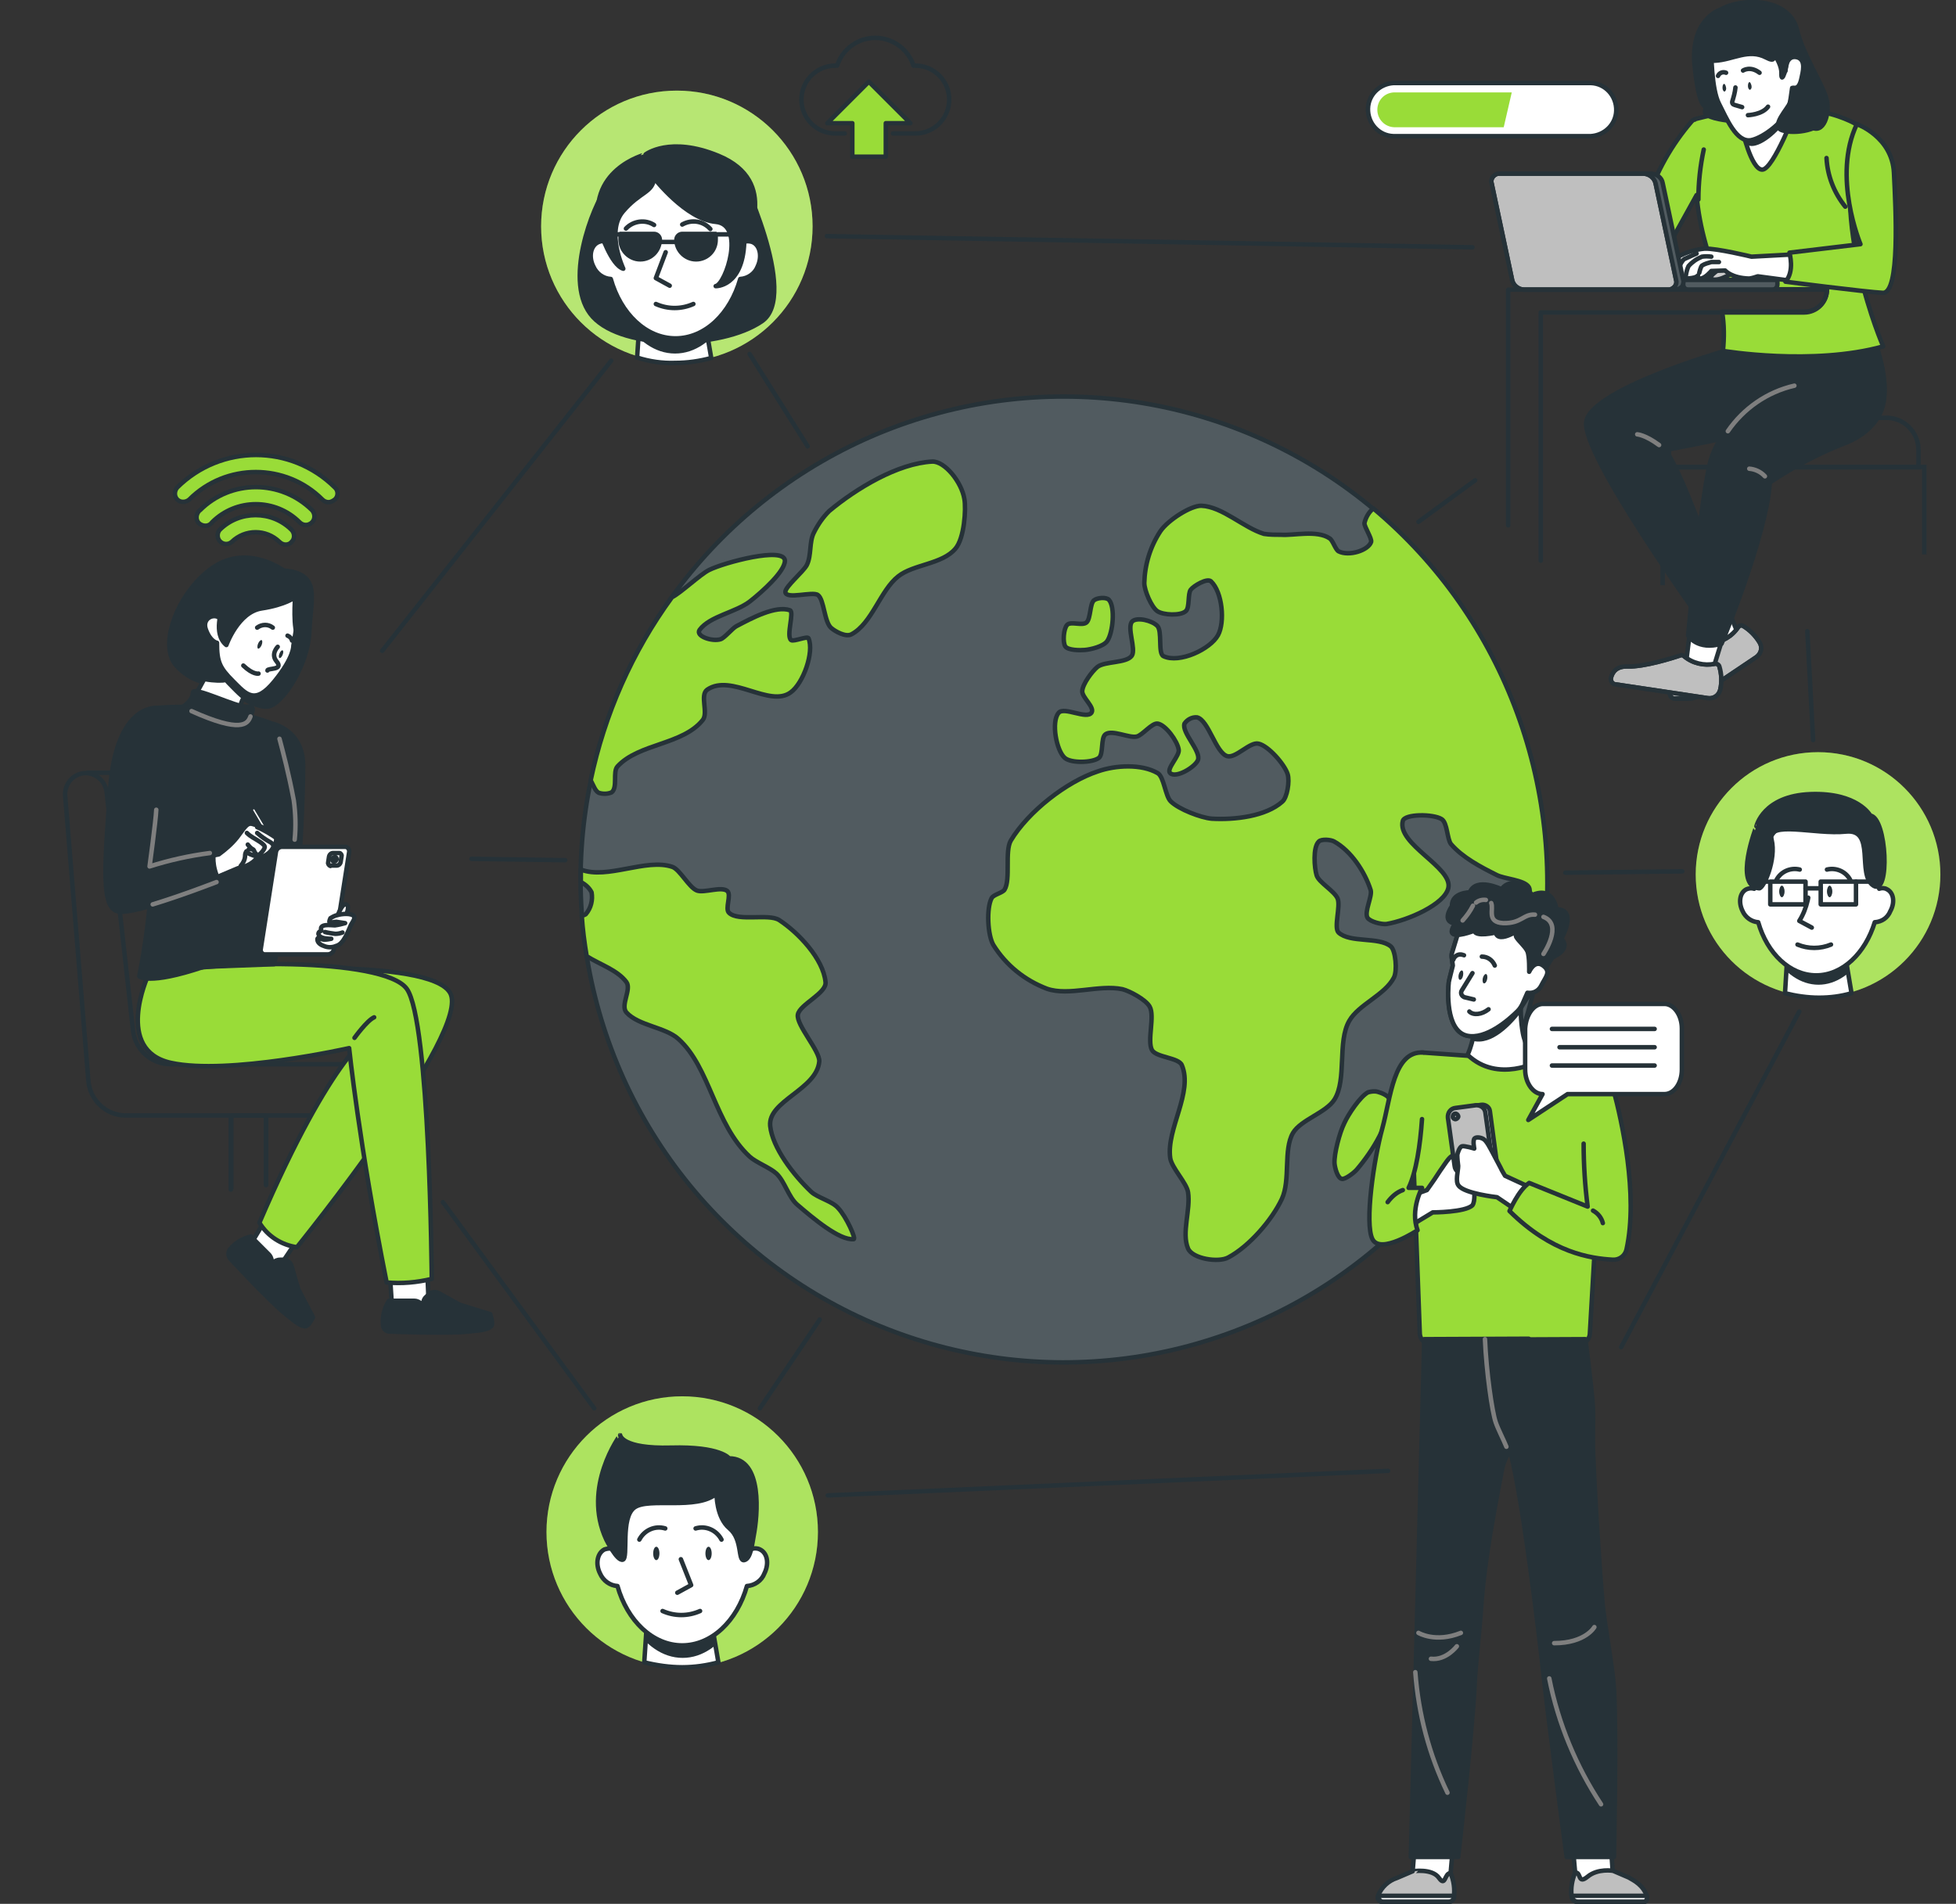 <?xml version="1.0" encoding="utf-8"?>
<!-- Generator: Adobe Illustrator 25.1.0, SVG Export Plug-In . SVG Version: 6.00 Build 0)  -->
<svg version="1.1" id="Layer_1" xmlns="http://www.w3.org/2000/svg" xmlns:xlink="http://www.w3.org/1999/xlink" x="0px" y="0px"
	 viewBox="0 0 438.1 426.5" style="enable-background:new 0 0 438.1 426.5;" xml:space="preserve">
<rect x="0" y="0" width="438.1" height="426.5" fill="#333333" stroke="none"/>
<style type="text/css">
	.st0{fill:#515B60;}
	.st1{fill:none;stroke:#263238;stroke-linecap:round;stroke-linejoin:round;}
	.st2{fill:#99DC38;stroke:#263238;stroke-linecap:round;stroke-linejoin:round;}
	.st3{fill:#99DC38;}
	.st4{opacity:0.2;fill:#FFFFFF;enable-background:new    ;}
	.st5{fill:#FFFFFF;}
	.st6{clip-path:url(#SVGID_2_);}
	.st7{fill:#263238;stroke:#263238;stroke-linecap:round;stroke-linejoin:round;}
	.st8{fill:#FFFFFF;stroke:#263238;stroke-linecap:round;stroke-linejoin:round;}
	.st9{fill:#263238;}
	.st10{opacity:0.3;fill:#FFFFFF;enable-background:new    ;}
	.st11{clip-path:url(#SVGID_4_);}
	.st12{clip-path:url(#SVGID_6_);}
	.st13{fill:none;stroke:#263238;stroke-miterlimit:10;}
	.st14{clip-path:url(#SVGID_8_);}
	.st15{fill:#BFBFBF;stroke:#263238;stroke-linecap:round;stroke-linejoin:round;}
	.st16{fill:none;stroke:#7F7F7F;stroke-linecap:round;stroke-linejoin:round;}
	.st17{clip-path:url(#SVGID_10_);}
	.st18{clip-path:url(#SVGID_12_);}
	.st19{opacity:0.2;enable-background:new    ;}
	.st20{clip-path:url(#SVGID_14_);}
	.st21{clip-path:url(#SVGID_16_);}
	.st22{clip-path:url(#SVGID_18_);}
	.st23{clip-path:url(#SVGID_20_);}
	.st24{fill:#BFBFBF;}
	.st25{clip-path:url(#SVGID_22_);}
	.st26{clip-path:url(#SVGID_24_);}
	.st27{clip-path:url(#SVGID_26_);}
</style>
<g id="freepik--Globe--inject-65">
	
		<ellipse transform="matrix(0.707 -0.707 0.707 0.707 -69.535 226.218)" class="st0" cx="238.3" cy="197" rx="108.2" ry="108.2"/>
	
		<ellipse transform="matrix(0.707 -0.707 0.707 0.707 -69.535 226.218)" class="st1" cx="238.3" cy="197" rx="108.2" ry="108.2"/>
	<path class="st2" d="M183.2,133.3c-1.2-0.9-7.2,1.1-7.3-0.7c0-1.2,4-4.5,4.8-6c1.1-2.2,0.5-5.2,1.6-7.3c0.9-1.8,2-3.4,3.4-4.8
		c6.1-5.1,15.4-10.7,23.1-11.1c2.8-0.1,6.6,4.6,7.2,8.4c0.4,2.2,0,8.8-2,11.1c-2.9,3.5-9.4,3.5-12.8,6.2c-4,3.1-5.9,10.6-10.5,13
		c-1.3,0.7-3.7-0.7-4.5-1.4C184.6,139.4,184.6,134.3,183.2,133.3z"/>
	<path class="st2" d="M308.6,244.6c-0.7-0.2-1.5-0.1-2.2,0.1c-1.8,1-4.4,4.9-5.3,6.9c-1.1,2.2-2.3,6.9-2.2,9
		c0.1,1.1,0.7,3.4,1.7,3.5c0.7,0.1,2.6-1.3,3.3-2.1c3.5-4.1,7.6-10.6,7.3-15.7C311.1,245.5,309.4,244.8,308.6,244.6z"/>
	<path class="st2" d="M243,145.6c1.3-0.1,4.2-0.8,5-2c1.3-1.9,1.8-7.6,0.4-9.2c-0.6-0.7-2.7-0.5-3.4,0.1c-0.9,0.8-0.7,4-1.6,4.9
		s-3.6-0.3-4.4,0.6s-1,3.9-0.4,4.8S241.9,145.7,243,145.6z"/>
	<path class="st2" d="M307.6,113.9c-1,0.8-1.7,2-2,3.3c0,0.9,1.7,3.4,1.5,4.2c-0.6,1.9-5,3.3-7.3,2.1c-0.7-0.4-1.3-2.5-2-2.9
		c-2.8-1.9-8.1-0.6-10.8-0.8c-1.3,0-2.6,0-3.9-0.2c-4.6-1.4-9.3-6.1-14-6.3c-2.3-0.1-7.5,3.2-9.2,5.7c-2.3,3.5-3.5,7.5-3.6,11.6
		c0,1.7,1.6,5.4,2.9,6.3s5.2,1.1,6.4,0c0.9-0.8,0.4-3.9,1.1-4.8s3.6-2.6,4.5-1.9c2.6,2.4,3.2,9.2,1.6,12.1
		c-1.7,3.1-8.6,6.4-12.2,4.7c-1.3-0.6-0.2-5.6-1.4-6.8s-4.5-2-5.6-1c-1.3,1.3,0.9,6.2-0.1,7.7c-1.2,1.7-6,1.2-7.7,2.5
		c-1.2,1-3.3,3.8-3.4,5.4c-0.1,1.4,2.8,3.6,2.1,4.8c-1,1.7-6.2-1.4-7.4,0.1c-1.7,2-0.5,8.5,1.4,10.1c1.4,1.2,6.1,1.1,7.6,0
		c1.1-0.8,0.4-4.5,1.5-5.3c1.5-1.1,5.3,0.9,7,0.5c1.3-0.3,3.4-3.1,4.7-2.9c1.8,0.3,4.4,3.9,4.7,5.8c0.3,1.4-2.9,4.4-1.9,5.3
		c1.3,1.2,5.5-1.3,6.2-2.9c0.8-2-3.7-6.2-3-8.2c0.6-0.9,1.7-1.5,2.8-1.4c2.6,0.6,4.2,8,6.8,8.7c1.9,0.5,5.1-3.3,7-2.8
		c2.2,0.5,5.8,4.6,6.5,6.8c0.5,1.6-0.1,5.3-1.2,6.2c-3.7,3.3-10.7,4.1-15.8,3.8c-2.4-0.2-7.4-2.1-9.2-3.9c-1.2-1.2-1.5-5.5-2.9-6.3
		c-3.6-2.1-9.4-1.8-13.4-0.4c-7,2.3-15.6,9-19.5,15.5c-1.4,2.4,0,8.7-1.4,11c-0.4,0.7-2.5,1.1-2.9,1.9c-1.2,2.3-0.9,8.3,0.4,10.5
		c2.8,4.5,7,7.9,12,9.8c4.9,1.7,11.7-1,16.9,0.1c1.6,0.4,5.2,2.3,6.1,3.9c1.2,2.1-0.6,7.6,0.5,9.7c0.9,1.7,6,1.7,6.7,3.4
		c2.6,6.1-3.5,14.3-2.6,20.8c0.3,2.2,3.7,5.6,4,7.7c0.6,3.9-1.5,9.1,0,12.6c1,2.3,6.8,3.2,9,2c4.7-2.5,9.8-8.4,12-13.1
		c2-4.3,0.3-11,2.5-14.8c1.8-3,7.4-4.5,9.3-7.5c2.8-4.5,0.6-12.9,3.3-17.6c2.1-3.7,8-5.8,10-9.7c0.8-1.5,0.4-6.1-0.7-7
		c-2.7-2.2-9.1-0.7-11.7-3.1c-1.1-1.1,0.5-5.9-0.2-7.6s-4.2-3.6-4.7-5.2s-0.9-6.3,0.5-7.6c0.6-0.6,2.7-0.4,3.4,0
		c3.8,2.1,6.9,6.8,8.2,10.9c0.4,1.4-1.5,4.9-0.7,6.2c0.6,0.9,3.1,1.5,4.2,1.4c4.8-0.8,13.1-4.4,13.9-8.1c1-4.6-11.6-9.8-10.2-15
		c0.4-1.6,6.8-1.6,8.7-0.4c1.3,0.8,1.2,4.5,2.1,5.6c2.6,3,6.6,5.1,10.2,6.9c1.7,0.9,6.2,1.1,7.2,2.7c1.2,2-2.4,7.4-1.7,9.5
		c1,2.8,2.5,5.4,4.4,7.7C351.4,177.4,337.2,138.7,307.6,113.9z"/>
	<path class="st2" d="M181.7,267c-4-3.8-8.7-9.9-9.2-14.8c-0.5-5.6,10.4-8.1,11-14.4c0.2-2.3-5.2-8.2-4.8-10.5s6.5-4.8,6.2-7.3
		c-0.5-5.2-6.1-11.1-10.4-13.9c-2.4-1.5-9.1,0.4-11.2-1.6c-1-0.9,0.6-4-0.4-4.9c-1.3-1.1-5.2,0.5-6.8-0.1c-1.8-0.7-3.8-4.7-5.5-5.3
		c-5.9-2-14.6,2.9-20.5,0.6c0,0.8,0,1.5,0,2.3v0.5c1,0.5,1.9,1.3,2.4,2.3c0.3,1.7-0.1,3.5-1.3,4.9c-0.3,0.2-0.6,0.3-0.9,0.3
		c0.2,3.1,0.6,6.1,1.1,9.1c3,1.9,6.9,3.1,8.9,5.8c1.2,1.6-1.4,5.2,0,6.8c2.7,3,8.8,3.3,11.7,6c7,6.3,8.1,19.1,15.9,26.3
		c1.4,1.3,4.6,2.5,6,3.8c1.9,1.8,2.7,5.3,4.7,7c3.5,3,9.4,8,12.6,7.7c0.6,0-1.6-5-3.5-7C186.4,269.1,183.1,268.3,181.7,267z"/>
	<path class="st2" d="M134.1,177.6c0.9,0.3,2,0.3,2.9-0.1c1.4-1.1,0.2-4.6,1.3-5.8c4.8-5.2,14.6-4.8,19.1-10.4
		c1.3-1.6-0.7-5.6,1-6.8c5.4-3.7,14,4.1,18.7,0.6c2.8-2,5.3-9,4-12.1c-0.2-0.6-3.3,0.8-3.9,0.4c-1.2-0.9,0.8-6.4-0.3-6.7
		c-3.2-1.1-8.6,1.8-12,3.6c-0.9,0.5-2.6,2.6-3.5,2.9c-1.9,0.6-5.7-0.7-4.7-2.1c2.3-3.1,8.1-3.9,11.3-6.4c2.8-2.2,7.8-6.7,7.8-9.1
		c-0.1-3.2-13.6,0.4-17,2.1c-2,1-6.3,5.1-8.3,6.1c-8.9,12.2-15.1,26.2-18.2,41C132.9,175.9,133.3,177.2,134.1,177.6z"/>
</g>
<g id="freepik--Lines--inject-65">
	<line class="st1" x1="170.2" y1="315.5" x2="183.6" y2="295.6"/>
	<line class="st1" x1="105.6" y1="192.4" x2="126.6" y2="192.7"/>
	<line class="st1" x1="167.9" y1="79.3" x2="180.9" y2="100"/>
	<line class="st1" x1="376.8" y1="195.2" x2="350.6" y2="195.5"/>
	<polyline class="st1" points="99.2,269.3 121.2,299.3 133.1,315.5 	"/>
	<line class="st1" x1="136.9" y1="80.8" x2="85.6" y2="145.8"/>
	<line class="st1" x1="310.9" y1="329.5" x2="185.4" y2="335"/>
	<line class="st1" x1="363.1" y1="301.8" x2="403" y2="226.6"/>
	<line class="st1" x1="406.1" y1="165.8" x2="404.8" y2="141.4"/>
	<line class="st1" x1="317.7" y1="116.9" x2="330.4" y2="107.6"/>
	<line class="st1" x1="185.2" y1="52.9" x2="329.8" y2="55.4"/>
</g>
<g id="freepik--face-3--inject-65">
	<circle class="st3" cx="407.2" cy="195.9" r="27.4"/>
	<circle class="st4" cx="407.2" cy="195.9" r="27.4"/>
	<path class="st5" d="M407.4,223.5c2.5,0,4.9-0.3,7.3-1l-1.5-8.9l-12.9,0.8l-0.5,8.1C402.2,223.1,404.8,223.5,407.4,223.5z"/>
	<g>
		<defs>
			<path id="SVGID_1_" d="M407.4,223.5c2.5,0,4.9-0.3,7.3-1l-1.5-8.9l-12.9,0.8l-0.5,8.1C402.2,223.1,404.8,223.5,407.4,223.5z"/>
		</defs>
		<clipPath id="SVGID_2_">
			<use xlink:href="#SVGID_1_"  style="overflow:visible;"/>
		</clipPath>
		<g class="st6">
			<path class="st7" d="M397.7,213.7c2.3,3.9,5.8,6.4,9.6,6.4s7.3-2.5,9.6-6.4H397.7z"/>
		</g>
	</g>
	<path class="st1" d="M407.4,223.5c2.5,0,4.9-0.3,7.3-1l-1.5-8.9l-12.9,0.8l-0.5,8.1C402.2,223.1,404.8,223.5,407.4,223.5z"/>
	<path class="st8" d="M422.6,199.2c-0.5-0.3-1.2-0.3-1.7-0.1c-0.4-9.8-6.5-17.7-14-17.7s-13.6,7.8-14,17.7c-0.6-0.2-1.2-0.1-1.7,0.1
		c-1.5,0.7-1.9,2.9-0.9,4.9c0.6,1.4,2,2.4,3.5,2.5c2,7,7.1,11.9,13,11.9s11-5,13.1-11.9c1.6-0.1,2.9-1,3.5-2.5
		C424.5,202.1,424.1,199.9,422.6,199.2z"/>
	<path class="st1" d="M405,201.1l-0.1,0.5c-0.4,1.7-1,3.3-1.9,4.7l0,0l2.8,1.5"/>
	<path class="st1" d="M402.6,211.6c2.4,1,5.1,1,7.5,0"/>
	<path class="st9" d="M399.7,199.7c0,0.7-0.3,1.3-0.6,1.3s-0.6-0.6-0.6-1.3s0.3-1.3,0.6-1.3S399.7,199,399.7,199.7z"/>
	<path class="st9" d="M410.4,199.7c0,0.7-0.3,1.3-0.6,1.3s-0.6-0.6-0.6-1.3s0.3-1.3,0.6-1.3S410.4,199,410.4,199.7z"/>
	<path class="st1" d="M397.9,197.1c1-1.9,3.2-2.8,5.2-2.3"/>
	<path class="st1" d="M414.4,197.1c-1-1.9-3.2-2.8-5.2-2.3"/>
	<line class="st1" x1="395.9" y1="197.5" x2="393.1" y2="197.5"/>
	<rect x="396.5" y="197.5" class="st1" width="7.9" height="5.1"/>
	<rect x="407.8" y="197.5" class="st1" width="7.9" height="5.1"/>
	<line class="st1" x1="404.4" y1="199" x2="407.8" y2="199"/>
	<line class="st1" x1="420.4" y1="197.5" x2="415.7" y2="197.5"/>
	<path class="st7" d="M394,199c1,0.1,3.9-6.5,2.8-10.9s9.8-1.1,16.6-1.8s2.4,9.6,6.2,12.1s3-15.2-0.7-15.7c0,0-2.8-5.2-13.4-4.8
		s-12.1,7.2-12.1,7.2S388.2,198.5,394,199z"/>
</g>
<g id="freepik--face-2--inject-65">
	<circle class="st3" cx="151.6" cy="50.7" r="30.4"/>
	<circle class="st10" cx="151.6" cy="50.7" r="30.4"/>
	<path class="st5" d="M151.2,81.3c2.8,0,5.5-0.4,8.1-1.1l-1.7-9.9l-14.3,0.8l-0.6,9C145.5,81,148.4,81.4,151.2,81.3z"/>
	<g>
		<defs>
			<path id="SVGID_3_" d="M151.2,81.3c2.8,0,5.5-0.4,8.1-1.1l-1.7-9.9l-14.3,0.8l-0.6,9C145.5,81,148.4,81.4,151.2,81.3z"/>
		</defs>
		<clipPath id="SVGID_4_">
			<use xlink:href="#SVGID_3_"  style="overflow:visible;"/>
		</clipPath>
		<g class="st11">
			<path class="st7" d="M140.5,71.6c2.6,4.3,6.4,7.1,10.7,7.1s8.1-2.8,10.7-7.1L140.5,71.6z"/>
		</g>
	</g>
	<path class="st1" d="M151.2,81.3c2.8,0,5.5-0.4,8.1-1.1l-1.7-9.9l-14.3,0.8l-0.6,9C145.5,81,148.4,81.4,151.2,81.3z"/>
	<path class="st7" d="M165.4,37.9c0,0,13.8,28.3,5.2,34.1c-9.1,6.2-30.9,6.5-37.8-1c-6.9-7.5,0.1-25.1,3-28.8
		c2.1-2.5,4.7-4.6,7.5-6.3l9.5-2l9.7,3.5L165.4,37.9z"/>
	<path class="st8" d="M168.7,54.3c-0.6-0.3-1.3-0.3-1.9-0.2c-0.4-10.9-7.2-19.7-15.5-19.7s-15.1,8.7-15.5,19.7
		c-0.6-0.2-1.3-0.1-1.9,0.2c-1.6,0.8-2.1,3.2-1,5.4c0.7,1.6,2.2,2.7,3.9,2.8c2.2,7.8,7.9,13.3,14.5,13.3s12.3-5.5,14.5-13.3
		c1.7-0.1,3.3-1.2,3.9-2.8C170.7,57.6,170.3,55.1,168.7,54.3z"/>
	<polyline class="st1" points="149.1,56.5 146.9,62.3 150,64 	"/>
	<path class="st1" d="M146.9,68.1c2.7,1.2,5.7,1.2,8.4,0"/>
	<path class="st1" d="M140.2,51.2c1.6-1.7,4.3-2.1,6.3-0.8"/>
	<path class="st1" d="M159.1,51.3c-1.6-1.8-4.2-2.2-6.3-1"/>
	<path class="st7" d="M143.4,58.1L143.4,58.1c-2.4,0-4.4-2-4.4-4.4v-1.3h7.5c0.7,0,1.3,0.6,1.3,1.3l0,0
		C147.7,56.2,145.8,58.1,143.4,58.1z"/>
	<path class="st7" d="M155.9,58.1L155.9,58.1c-2.4,0-4.4-2-4.4-4.4l0,0c0-0.7,0.6-1.3,1.3-1.3h7.5v1.3
		C160.3,56.2,158.3,58.1,155.9,58.1z"/>
	<line class="st1" x1="147.7" y1="54.2" x2="151.6" y2="54.2"/>
	<line class="st1" x1="139" y1="52.5" x2="135.8" y2="52.5"/>
	<line class="st1" x1="166.6" y1="52.5" x2="160.8" y2="52.5"/>
	<path class="st7" d="M146.5,39.9c0,0,7.1,9.2,13.8,9.8s2.3,14,0,14.4c0,0,6,0.2,6.4-9.8c0,0,8.3-13.6-5.8-19.4
		c-10.9-4.5-16.3-0.3-16.3-0.3S130.9,38,134.5,52c0,0,2.4,7.4,5.1,8.2c0,0-3.9-8.3-0.1-12.8S146.2,43.2,146.5,39.9z"/>
	<path class="st1" d="M200,29.9h5c4.2,0,7.6-3.4,7.6-7.6s-3.4-7.6-7.6-7.6h-0.4c-1.5-4.7-6.6-7.3-11.3-5.8c-2.7,0.9-4.9,3-5.8,5.8
		h-0.4c-4.2,0-7.6,3.4-7.6,7.6s3.4,7.6,7.6,7.6l0,0h2.1"/>
	<polygon class="st2" points="203.9,27.6 194.6,18.3 185.3,27.6 190.9,27.6 190.9,35.1 198.4,35.1 198.4,27.6 	"/>
</g>
<g id="freepik--face-1--inject-65">
	<circle class="st3" cx="152.8" cy="343.2" r="30.4"/>
	<circle class="st4" cx="152.8" cy="343.2" r="30.4"/>
	<path class="st5" d="M152.8,373.5c2.8,0,5.5-0.4,8.1-1.1l-1.7-9.9l-14.3,0.9l-0.6,9C147.2,373.1,150,373.5,152.8,373.5z"/>
	<g>
		<defs>
			<path id="SVGID_5_" d="M152.8,373.5c2.8,0,5.5-0.4,8.1-1.1l-1.7-9.9l-14.3,0.9l-0.6,9C147.2,373.1,150,373.5,152.8,373.5z"/>
		</defs>
		<clipPath id="SVGID_6_">
			<use xlink:href="#SVGID_5_"  style="overflow:visible;"/>
		</clipPath>
		<g class="st12">
			<path class="st7" d="M142.2,363.8c2.6,4.3,6.4,7.1,10.7,7.1s8.1-2.8,10.7-7.1H142.2z"/>
		</g>
	</g>
	<path class="st1" d="M152.8,373.5c2.8,0,5.5-0.4,8.1-1.1l-1.7-9.9l-14.3,0.9l-0.6,9C147.2,373.1,150,373.5,152.8,373.5z"/>
	<path class="st8" d="M170.2,347.1c-0.6-0.3-1.3-0.3-1.9-0.1c-0.4-10.9-7.2-19.6-15.5-19.6s-15.1,8.7-15.5,19.6
		c-0.6-0.2-1.3-0.1-1.9,0.1c-1.6,0.8-2.1,3.2-1,5.4c0.7,1.6,2.2,2.7,3.9,2.8c2.2,7.8,7.9,13.3,14.5,13.3s12.3-5.5,14.5-13.3
		c1.7-0.1,3.3-1.2,3.9-2.8C172.3,350.3,171.9,347.9,170.2,347.1z"/>
	<polyline class="st1" points="152.5,349.3 154.8,355.1 151.7,356.8 	"/>
	<path class="st1" d="M148.4,360.9c2.7,1.2,5.7,1.2,8.4,0"/>
	<path class="st9" d="M147.7,348c0,0.8-0.3,1.5-0.7,1.5s-0.7-0.7-0.7-1.5s0.3-1.5,0.7-1.5S147.7,347.2,147.7,348z"/>
	<path class="st9" d="M159.4,348c0,0.8-0.3,1.5-0.7,1.5s-0.7-0.7-0.7-1.5s0.3-1.5,0.7-1.5S159.4,347.2,159.4,348z"/>
	<path class="st1" d="M143.2,344.9c1.1-2.1,3.5-3.2,5.8-2.5"/>
	<path class="st1" d="M161.6,344.9c-1.1-2.1-3.5-3.2-5.8-2.5"/>
	<path class="st7" d="M135.8,344.9c0,0,2.4,4.9,3.7,4.5s-0.6-9.4,2.6-11.7s13.9,0.7,18.4-3.1c0,0-0.1,5.3,2.9,7.8s1.8,7.4,3.3,7.1
		s1.8-3.9,2.1-5.4c0.9-4.6,2.1-17.4-5.5-17.4c0,0-1.9-2.7-13-2.4s-11.4-2.8-11.4-2.8S130.3,333.1,135.8,344.9z"/>
</g>
<g id="freepik--character-3--inject-65">
	<path class="st13" d="M429.7,100.8v3.9h-55.9v-3.9c0-4,3.2-7.2,7.2-7.2h41.4C426.4,93.5,429.7,96.8,429.7,100.8
		C429.7,100.8,429.7,100.8,429.7,100.8z"/>
	<polyline class="st13" points="431,124.2 431,104.6 372.4,104.6 372.4,131.1 	"/>
	<path class="st8" d="M362.6,58.4c0,0,2.3-6.1,8.1-5.2s1.4,5.8-1.4,6.2C369.2,59.5,368.8,57.8,362.6,58.4z"/>
	<path class="st8" d="M358.7,61.9c-0.8,0.8-2.6,0.8-1.4-0.8c1-1.3,2.4-2.3,3.9-2.9c2.7-1.2,3.8-1,6.3-1.5s2.9,0.5,3.8,0.9
		c2,1.1,2.5,1.3,3,2.4s1.1,2.6-0.5,2.6s-1.5-2.4-3-2.3s-2.1,2.3-3.1,2.3h-0.4c-0.9,0-0.9-0.7-0.4-1.8s1.1-2.1,1.1-2.1
		c-0.8,0.4-1.5,1.1-1.9,2c-0.7,1.4-0.8,2-2,2s-1.2-0.9,0.1-3c-0.7,0.4-1.3,1-1.7,1.8c-0.6,1.2-0.9,1.1-1.7,1.1c-1,0-1-1.7,0.9-2.8
		C361.8,59.7,361.4,59.2,358.7,61.9z"/>
	<path class="st8" d="M366,57.8c0,0-0.7,0-1.2,1.2"/>
	<polygon class="st8" points="380.6,137.6 384.6,144.6 388,144.6 389.5,142.5 385.8,133.5 	"/>
	<path class="st7" d="M390.1,77.1l-4.1,1.6c0,0-29.4,8.5-30.7,15.7s25.9,44.9,25.9,44.9s3.3,0.5,5.8-3.9c0,0-9.6-28.9-14-34.6
		c0,0,32.3-5.7,33.8-9.8s-2.8-14.4-2.8-14.4L390.1,77.1z"/>
	<path class="st9" d="M382.4,144.5c0.1-0.3,0.4-0.4,0.7-0.4c2.5-0.2,4.8-1.5,6.2-3.6c0.3-0.4,0.7-0.5,1.1-0.3
		c1.5,0.9,2.8,2.2,3.7,3.7c0.7,1.1,0.4,2.5-0.7,3.3l-12.8,8.6c-0.7,0.5-1.5,0.7-2.3,0.7h-3.2c-0.6,0-1.1-0.5-1.1-1.1
		c0-0.1,0-0.3,0.1-0.4c0.3-0.8,0.9-1.4,1.7-1.6C378,152.9,382,145.3,382.4,144.5z"/>
	<g>
		<defs>
			<path id="SVGID_7_" d="M382.4,144.5c0.1-0.3,0.4-0.4,0.7-0.4c2.5-0.2,4.8-1.5,6.2-3.6c0.3-0.4,0.7-0.5,1.1-0.3
				c1.5,0.9,2.8,2.2,3.7,3.7c0.7,1.1,0.4,2.5-0.7,3.3l-12.8,8.6c-0.7,0.5-1.5,0.7-2.3,0.7h-3.2c-0.6,0-1.1-0.5-1.1-1.1
				c0-0.1,0-0.3,0.1-0.4c0.3-0.8,0.9-1.4,1.7-1.6C378,152.9,382,145.3,382.4,144.5z"/>
		</defs>
		<clipPath id="SVGID_8_">
			<use xlink:href="#SVGID_7_"  style="overflow:visible;"/>
		</clipPath>
		<g class="st14">
			<path class="st15" d="M382.4,144.5c0.1-0.3,0.4-0.4,0.7-0.4c2.5-0.2,4.8-1.5,6.2-3.6c0.3-0.4,0.7-0.5,1.1-0.3
				c1.5,0.9,2.8,2.2,3.7,3.7c0.7,1.1,0.4,2.5-0.7,3.3l-12.8,8.6c-0.7,0.5-1.5,0.7-2.3,0.7h-3.2c-0.6,0-1.1-0.5-1.1-1.1
				c0-0.1,0-0.3,0.1-0.4c0.3-0.8,0.9-1.4,1.7-1.6C378,152.9,382,145.3,382.4,144.5z"/>
		</g>
	</g>
	<path class="st1" d="M382.4,144.5c0.1-0.3,0.4-0.4,0.7-0.4c2.5-0.2,4.8-1.5,6.2-3.6c0.3-0.4,0.7-0.5,1.1-0.3
		c1.5,0.9,2.8,2.2,3.7,3.7c0.7,1.1,0.4,2.5-0.7,3.3l-12.8,8.6c-0.7,0.5-1.5,0.7-2.3,0.7h-3.2c-0.6,0-1.1-0.5-1.1-1.1
		c0-0.1,0-0.3,0.1-0.4c0.3-0.8,0.9-1.4,1.7-1.6C378,152.9,382,145.3,382.4,144.5z"/>
	<path class="st16" d="M366.7,97.3c0,0,1.8,0.1,4.9,2.4"/>
	<polygon class="st8" points="378.8,139.3 377.5,149.5 383.5,150.5 386.6,140.5 	"/>
	<path class="st7" d="M399.7,79.8c0.4,1.4-0.3,6-1.6,6.7c-5,2.7-13.3,9.7-15.1,17.2c-2.3,9.5-4.9,38.7-4.9,38.7s2.1,3.4,7.5,1.8
		c0,0,10.1-24.3,10.8-36.1c5.2-3.5,10.7-6.4,16.5-8.7c4.9-1.8,7.5-4.9,8.5-7.5c2.6-7-2.6-18.3-2.6-18.3l-19.1,3.8L399.7,79.8z"/>
	<path class="st16" d="M391.8,105c1.3,0.1,2.6,0.7,3.5,1.7"/>
	<path class="st9" d="M377.2,147c-0.2-0.2-0.5-0.3-0.8-0.2c-1.7,0.6-8.1,2.6-11.8,2.5c-2.7-0.1-3.5,1.4-3.8,2.6
		c-0.1,0.6,0.3,1.3,0.9,1.4c0,0,0,0,0.1,0l20.7,3.1c1.3,0.2,2.5-0.6,2.8-1.9c0.4-1.7,0.3-3.5-0.2-5.2c-0.1-0.4-0.6-0.7-1-0.6
		C381.7,149.2,379.1,148.6,377.2,147z"/>
	<g>
		<defs>
			<path id="SVGID_9_" d="M377.2,147c-0.2-0.2-0.5-0.3-0.8-0.2c-1.7,0.6-8.1,2.6-11.8,2.5c-2.7-0.1-3.5,1.4-3.8,2.6
				c-0.1,0.6,0.3,1.3,0.9,1.4c0,0,0,0,0.1,0l20.7,3.1c1.3,0.2,2.5-0.6,2.8-1.9c0.4-1.7,0.3-3.5-0.2-5.2c-0.1-0.4-0.6-0.7-1-0.6
				C381.7,149.2,379.1,148.6,377.2,147z"/>
		</defs>
		<clipPath id="SVGID_10_">
			<use xlink:href="#SVGID_9_"  style="overflow:visible;"/>
		</clipPath>
		<g class="st17">
			<path class="st15" d="M377.2,147c-0.2-0.2-0.5-0.3-0.8-0.2c-1.7,0.6-8.1,2.6-11.8,2.5c-2.7-0.1-3.5,1.4-3.8,2.6
				c-0.1,0.6,0.3,1.3,0.9,1.4c0,0,0,0,0.1,0l20.7,3.1c1.3,0.2,2.5-0.6,2.8-1.9c0.4-1.7,0.3-3.5-0.2-5.2c-0.1-0.4-0.6-0.7-1-0.6
				C381.7,149.2,379.1,148.6,377.2,147z"/>
		</g>
	</g>
	<path class="st1" d="M377.2,147c-0.2-0.2-0.5-0.3-0.8-0.2c-1.7,0.6-8.1,2.6-11.8,2.5c-2.7-0.1-3.5,1.4-3.8,2.6
		c-0.1,0.6,0.3,1.3,0.9,1.4c0,0,0,0,0.1,0l20.7,3.1c1.3,0.2,2.5-0.6,2.8-1.9c0.4-1.7,0.3-3.5-0.2-5.2c-0.1-0.4-0.6-0.7-1-0.6
		C381.7,149.2,379.1,148.6,377.2,147z"/>
	<path class="st16" d="M387,96.6c3.5-5.1,8.8-8.8,14.9-10.2"/>
	<path class="st2" d="M421.8,77.6c-15.8,4.4-35.9,1-35.9,1c0.3-2.9,0.3-5.9-0.2-8.8h18.5c1.3,0,2.6-0.5,3.6-1.5
		c0.9-0.9,1.4-2.2,1.4-3.5h-24.5c-0.7-3-1.6-6.4-2.7-10.2c-1-3.6-1.7-7.2-2-10.9l-6.3,11.4c0,0-0.8,2.8-4.8,2.8s-3.6-1.4-0.1-12.8
		c2.2-6.6,5.6-12.7,10.1-17.9c0.2-0.2,0.4-0.4,0.7-0.4c0-0.1,0-0.1,0-0.1c25.8-6.7,36.9,1.6,36.9,1.6
		C409.4,49.3,421.8,77.6,421.8,77.6z"/>
	<path class="st5" d="M385.7,59.9c0,0-3.4,2.1-2.4,2.6c1.7,0.8,5.3-1.7,5.3-1.7s3.9-0.3,1.9-1.2l-2-0.9L385.7,59.9z"/>
	<g>
		<defs>
			<path id="SVGID_11_" d="M385.7,59.9c0,0-3.4,2.1-2.4,2.6c1.7,0.8,5.3-1.7,5.3-1.7s3.9-0.3,1.9-1.2l-2-0.9L385.7,59.9z"/>
		</defs>
		<clipPath id="SVGID_12_">
			<use xlink:href="#SVGID_11_"  style="overflow:visible;"/>
		</clipPath>
		<g class="st18">
			<path class="st19" d="M385.7,59.9c0,0-3.4,2.1-2.4,2.6c1.7,0.8,5.3-1.7,5.3-1.7s3.9-0.3,1.9-1.2l-2-0.9L385.7,59.9z"/>
		</g>
	</g>
	<path class="st1" d="M385.7,59.9c0,0-3.4,2.1-2.4,2.6c1.7,0.8,5.3-1.7,5.3-1.7s3.9-0.3,1.9-1.2l-2-0.9L385.7,59.9z"/>
	<path class="st5" d="M390.2,28.9c0,0,2,9.1,4.5,9.1s7.7-13.7,7.7-13.7l-3.5-2.4L390.2,28.9z"/>
	<g>
		<defs>
			<path id="SVGID_13_" d="M390.2,28.9c0,0,2,9.1,4.5,9.1s7.7-13.7,7.7-13.7l-3.5-2.4L390.2,28.9z"/>
		</defs>
		<clipPath id="SVGID_14_">
			<use xlink:href="#SVGID_13_"  style="overflow:visible;"/>
		</clipPath>
		<g class="st20">
			<path class="st7" d="M384.7,21.1c0.2,1.1,0.6,2.2,1.1,3.3c1.7,3.3,4.1,8.6,7.3,7.7c2.8-0.7,7-5,7.5-7.6c0.3-1.4,0.4-2.9,0.5-4.4
				L384.7,21.1z"/>
		</g>
	</g>
	<path class="st1" d="M390.2,28.9c0,0,2,9.1,4.5,9.1s7.7-13.7,7.7-13.7l-3.5-2.4L390.2,28.9z"/>
	<path class="st7" d="M385.5,2.1c0,0-7.2,2-5.9,13.2c1.3,11.6,3,7.1,2.3,9.5s10.6,2.6,10.6,2.6s9.9-1.2,12.9,0.9
		c3,2.2,4.7-3,3.6-6.5s-5.3-9.9-6.5-15.1C400.7-0.7,389.9-0.5,385.5,2.1z"/>
	<path class="st8" d="M383.3,11.6c0,0,0,8.3,1.7,11.6s3.9,8.8,7.2,8.2c3-0.6,7.8-4.6,8.4-7.1c0.4-1.5,0.6-3.1,0.8-4.6
		c0.4-0.2,1.5,0.7,2.1-2.2c0.2-1.1,1.2-4.2-1.1-4.7c-2.5-0.5-2.5,3.1-2.5,3.1l-3.7-9.3l-8.5-1.4l-2.8,1.3L383.3,11.6z"/>
	<path class="st1" d="M388.7,19.6c-0.1,1.1-0.4,2.1-0.7,3.1c-0.1,0.4,0.1,0.7,0.5,0.8l1.7,0.5"/>
	<path class="st1" d="M391.5,25.8c0,0,3.2-0.1,4.5-1.9"/>
	<path class="st1" d="M384.8,17c0.3-0.7,1.1-1,1.8-0.7c0,0,0,0,0,0"/>
	<path class="st1" d="M390.4,15.8c0,0,1.6-1.1,3.7,0.5"/>
	<path class="st9" d="M386.6,19.6c0.1,0.4-0.1,0.8-0.3,0.9s-0.5-0.3-0.5-0.8s0.1-0.8,0.3-0.9S386.5,19.1,386.6,19.6z"/>
	<path class="st9" d="M392.3,19.2c0.1,0.5-0.1,0.8-0.3,0.9s-0.5-0.3-0.5-0.8s0.1-0.8,0.3-0.9S392.2,18.8,392.3,19.2z"/>
	<path class="st7" d="M382.8,6.5c0,0-2.8,7.3,1.3,7.1s7.5-2.8,11.5-0.7S395,9,395,9s4.1,4.4,4,7.4s1.5-1.9,1.2-3.5s-3-9.6-3-9.6
		l-4.4-1l-7.5,0.8L382.8,6.5z"/>
	<path class="st7" d="M400.9,23c-0.3,1.2-4.5,5.3-1.7,6.2c2.8,0.9,8.9,0,9.8-3.1s-2-4.8-2-4.8S401.3,21.5,400.9,23z"/>
	<path class="st8" d="M401.6,57l-9.3,0.5c0,0-7.8-1.9-10.5-1.8c-2.1,0.2-4.1,0.8-5.9,1.8c-0.8,0.6-1.5,1.5-1.9,2.4
		c-0.1,0.5-0.1,1,0,1.4c0,0.5,0.4,1,0.9,1c1.8,0.1,4.7,0.3,5.4-0.6c0,0-0.6,0.7,0.5,0.7s2.5-1.7,2.5-1.7l3.1-0.1
		c0,0,1.4,1.7,5.4,1.8c0.7-0.1,1.3-0.3,1.9-0.5l7.5,1l1-1.3v-4.4L401.6,57z"/>
	<path class="st1" d="M375.4,61.7c0,0,0.9-3.1,1.9-3.7c0.9-0.4,1.8-0.8,2.7-1.2"/>
	<path class="st1" d="M377.6,61.7c0.1-0.7,0.3-1.5,0.6-2.1c0.8-0.9,1.8-1.6,3-2.1c0.7-0.1,1.4-0.1,2.1,0"/>
	<path class="st1" d="M380.6,61.1c0,0,0.3-1.3,0.6-1.6c0.6-0.4,1.4-0.6,2.1-0.8c0.6,0,1.1,0,1.7,0"/>
	<path class="st2" d="M399.9,63.1c0,0,17.9,2.3,21.8,2.5s2.9-18.8,2.5-26.9s-8.3-10.9-8.3-10.9c-5.6,11.7,0.8,26.9,0.8,26.9
		l-15.9,1.9C400.8,56.7,402,60.8,399.9,63.1z"/>
	<path class="st1" d="M409.1,35.4c0.2,4,1.7,7.8,4.2,10.9"/>
	<path class="st1" d="M381.6,33.5c-0.8,3.7-1.2,7.5-1.2,11.2"/>
	<path class="st9" d="M369.9,38.9h-4l5.5,25.9h4c0.9,0,1.7-0.7,1.7-1.6c0-0.2,0-0.4-0.1-0.5l-4.6-21.7
		C372.2,39.8,371.1,39,369.9,38.9z"/>
	<g>
		<defs>
			<path id="SVGID_15_" d="M369.9,38.9h-4l5.5,25.9h4c0.9,0,1.7-0.7,1.7-1.6c0-0.2,0-0.4-0.1-0.5l-4.6-21.7
				C372.2,39.8,371.1,39,369.9,38.9z"/>
		</defs>
		<clipPath id="SVGID_16_">
			<use xlink:href="#SVGID_15_"  style="overflow:visible;"/>
		</clipPath>
		<g class="st21">
			<path class="st4" d="M369.9,38.9h-4l5.5,25.9h4c0.9,0,1.7-0.7,1.7-1.6c0-0.2,0-0.4-0.1-0.5l-4.6-21.7
				C372.2,39.8,371.1,39,369.9,38.9z"/>
		</g>
	</g>
	<path class="st1" d="M369.9,38.9h-4l5.5,25.9h4c0.9,0,1.7-0.7,1.7-1.6c0-0.2,0-0.4-0.1-0.5l-4.6-21.7
		C372.2,39.8,371.1,39,369.9,38.9z"/>
	<path class="st9" d="M377.1,62.7h21l0,0v1c0,0.7-0.5,1.2-1.2,1.2h-18.7c-0.7,0-1.2-0.5-1.2-1.2L377.1,62.7L377.1,62.7z"/>
	<g>
		<defs>
			<path id="SVGID_17_" d="M377.1,62.7h21l0,0v1c0,0.7-0.5,1.2-1.2,1.2h-18.7c-0.7,0-1.2-0.5-1.2-1.2L377.1,62.7L377.1,62.7z"/>
		</defs>
		<clipPath id="SVGID_18_">
			<use xlink:href="#SVGID_17_"  style="overflow:visible;"/>
		</clipPath>
		<g class="st22">
			<path class="st4" d="M377.1,62.7h21l0,0v1c0,0.7-0.5,1.2-1.2,1.2h-18.7c-0.7,0-1.2-0.5-1.2-1.2L377.1,62.7L377.1,62.7z"/>
		</g>
	</g>
	<path class="st1" d="M377.1,62.7h21l0,0v1c0,0.7-0.5,1.2-1.2,1.2h-18.7c-0.7,0-1.2-0.5-1.2-1.2L377.1,62.7L377.1,62.7z"/>
	<path class="st9" d="M373.8,64.9h-32.5c-1.2-0.1-2.3-0.9-2.6-2.1l-4.6-21.7c-0.3-0.9,0.3-1.8,1.1-2.1c0.2-0.1,0.4-0.1,0.5-0.1h32.5
		c1.2,0.1,2.3,0.9,2.6,2.1l4.6,21.7c0.3,0.9-0.3,1.8-1.2,2.1C374.2,64.8,374,64.9,373.8,64.9z"/>
	<g>
		<defs>
			<path id="SVGID_19_" d="M373.8,64.9h-32.5c-1.2-0.1-2.3-0.9-2.6-2.1l-4.6-21.7c-0.3-0.9,0.3-1.8,1.1-2.1c0.2-0.1,0.4-0.1,0.5-0.1
				h32.5c1.2,0.1,2.3,0.9,2.6,2.1l4.6,21.7c0.3,0.9-0.3,1.8-1.2,2.1C374.2,64.8,374,64.9,373.8,64.9z"/>
		</defs>
		<clipPath id="SVGID_20_">
			<use xlink:href="#SVGID_19_"  style="overflow:visible;"/>
		</clipPath>
		<g class="st23">
			<path class="st15" d="M373.8,64.9h-32.5c-1.2-0.1-2.3-0.9-2.6-2.1l-4.6-21.7c-0.3-0.9,0.3-1.8,1.1-2.1c0.2-0.1,0.4-0.1,0.5-0.1
				h32.5c1.2,0.1,2.3,0.9,2.6,2.1l4.6,21.7c0.3,0.9-0.3,1.8-1.2,2.1C374.2,64.8,374,64.9,373.8,64.9z"/>
		</g>
	</g>
	<path class="st1" d="M373.8,64.9h-32.5c-1.2-0.1-2.3-0.9-2.6-2.1l-4.6-21.7c-0.3-0.9,0.3-1.8,1.1-2.1c0.2-0.1,0.4-0.1,0.5-0.1h32.5
		c1.2,0.1,2.3,0.9,2.6,2.1l4.6,21.7c0.3,0.9-0.3,1.8-1.2,2.1C374.2,64.8,374,64.9,373.8,64.9z"/>
	<path class="st5" d="M312.1,30.5c-3.3-0.1-5.8-2.9-5.7-6.2c0.1-3.1,2.6-5.5,5.7-5.7h44.2c3.3,0.1,5.8,2.9,5.7,6.2
		c-0.1,3.1-2.6,5.5-5.7,5.7H312.1z"/>
	<path class="st13" d="M312.1,30.5c-3.3-0.1-5.8-2.9-5.7-6.2c0.1-3.1,2.6-5.5,5.7-5.7h44.2c3.3,0.1,5.8,2.9,5.7,6.2
		c-0.1,3.1-2.6,5.5-5.7,5.7H312.1z"/>
	<path class="st3" d="M338.6,20.7h-26.4c-2.2,0.1-3.8,1.9-3.7,4.1c0.1,2,1.7,3.6,3.7,3.7h24.6L338.6,20.7z"/>
	<path class="st1" d="M337.8,117.7V64.9h71.4c0,1.3-0.5,2.6-1.5,3.6c-0.9,0.9-2.2,1.5-3.6,1.5h-59v55.6"/>
</g>
<g id="freepik--character-2--inject-65">
	<path class="st2" d="M353.3,301.3h-32.5c-1.5,0-2.8-1.2-2.8-2.7l-2.2-59.9c-0.1-1.5,1.1-2.8,2.7-2.9c0.1,0,0.2,0,0.3,0l38,2.7
		c1.5,0.1,2.7,1.4,2.6,2.9l-3.3,57.2C356.1,300.1,354.8,301.3,353.3,301.3z"/>
	<path class="st8" d="M330.3,265.5c0.2-0.8,0.4-1.6,0.5-2.5c0-0.5-0.3-1.7-0.8-2s-2.8,0.2-2.8,0.2s0.6-1.9,0.2-2.3s-1.6-0.2-2.1,0
		c-0.8,0.4-1.7,1.9-2.2,2.6c-0.6,0.8-1.7,2.6-2.3,3.4c-0.3,0.4-1.2,1.7-1.2,1.7l-7.2,2.6l0.4,7.3l8.1-4.9c0,0,7.3,0,8.9-1.6
		C330.5,269,330.1,266.6,330.3,265.5z"/>
	<path class="st2" d="M318.5,250.7c-0.4,5.8-1.3,11.9-3,15.4h3c0,0-2.7,4.9-1,9.5c0,0-8.3,5.5-10.1,2s0.3-17.9,2.2-24.8
		s2.5-17.5,9.2-17"/>
	<path class="st1" d="M314.2,266.6c-1.4,0.5-2.5,1.5-3.4,2.7"/>
	<path class="st8" d="M330.4,247.7l1.4-0.2c0.9-0.1,1.8,0.5,1.9,1.4c0,0,0,0,0,0l1.5,11.2c0.1,0.9-0.5,1.8-1.5,1.9c0,0,0,0,0,0
		l-1.4,0.2L330.4,247.7z"/>
	<path class="st24" d="M332.5,262.3l-4.5,0.6c-1.1,0.1-2.1-0.6-2.2-1.7l-1.5-10.8c-0.1-1.1,0.6-2.1,1.7-2.2l4.5-0.6
		c1.1-0.1,2.1,0.6,2.2,1.7l1.5,10.8C334.3,261.2,333.6,262.2,332.5,262.3z"/>
	<path class="st1" d="M332.5,262.3l-4.5,0.6c-1.1,0.1-2.1-0.6-2.2-1.7l-1.5-10.8c-0.1-1.1,0.6-2.1,1.7-2.2l4.5-0.6
		c1.1-0.1,2.1,0.6,2.2,1.7l1.5,10.8C334.3,261.2,333.6,262.2,332.5,262.3z"/>
	<path class="st8" d="M325.4,250.2c0,0.3,0.4,0.6,0.7,0.5s0.6-0.4,0.5-0.7l0,0c-0.1-0.3-0.4-0.6-0.7-0.5
		C325.6,249.5,325.4,249.8,325.4,250.2C325.4,250.2,325.4,250.2,325.4,250.2z"/>
	<path class="st8" d="M326.6,261.2c-0.1-0.8-0.2-1.7-0.2-2.5c0.1-0.5,0.5-1.7,1-1.9s2.8,0.5,2.8,0.5s-0.4-1.9,0.1-2.3s1.6-0.1,2,0.2
		c0.7,0.4,1.5,2.1,1.9,2.8c0.5,0.9,1.4,2.7,1.9,3.6c0.2,0.5,1,1.8,1,1.8l6.5,3l-3,5.4l-5.3-3.6c0,0-7.3-0.8-8.6-2.6
		C325.9,264.7,326.6,262.3,326.6,261.2z"/>
	<path class="st2" d="M356.2,241.5c0.2-0.7,0.3-1.4,0.5-2.1c0.1-0.5,0.6-0.9,1.2-0.8c0.2,0,0.4,0.2,0.5,0.3l0.2,0.3
		c1.3,1.4,2.3,3.1,2.8,5c1.8,6.7,5.6,23.4,2.9,35.7c-0.3,1.4-1.6,2.4-3.1,2.3c-5-0.3-13.6-1.5-23.1-10.9c0,0,2-4.7,4.4-6.3l13.1,5.3
		c-0.6-4.7-0.9-9.4-0.9-14.1"/>
	<path class="st1" d="M356.8,271.2c1.1,0.6,1.9,1.6,2.2,2.8"/>
	<path class="st7" d="M339.2,228.1l8.5-13.6c0,0,4.4-1.8,2-4.2c0,0,3.8-6.6-1.1-6.6c0,0-0.6-5.3-5.4-3.2c0,0-4.1-4.9-6.9-1.3
		c0,0-5.7-2.8-7.1,0.7c0,0-4.1,0-4,3.1c0,0-2.6,3.5,0.8,3.9c0,0-0.9,2.8,3.2,2.8s9.1,5,9.1,5l1,5.1L339.2,228.1z"/>
	<path class="st5" d="M344.7,237.7c0,0-9.2,5.1-16-1.4c0,0,1.7-3.2,2.3-11.1l9.8-1.8c-0.3,2.7-0.2,5.4,0.3,8.1
		C341.7,234.6,343.5,237.3,344.7,237.7z"/>
	<g>
		<defs>
			<path id="SVGID_21_" d="M344.7,237.7c0,0-9.2,5.1-16-1.4c0,0,1.7-3.2,2.3-11.1l9.8-1.8c-0.3,2.7-0.2,5.4,0.3,8.1
				C341.7,234.6,343.5,237.3,344.7,237.7z"/>
		</defs>
		<clipPath id="SVGID_22_">
			<use xlink:href="#SVGID_21_"  style="overflow:visible;"/>
		</clipPath>
		<g class="st25">
			<path class="st7" d="M341.5,223.7l-0.3,1c-0.2,0.6-0.4,1.2-0.8,1.6c-1.5,2-5.7,7-9.8,6.5c-3.8-0.4-4.9-6.3-5.1-9.2L341.5,223.7z"
				/>
		</g>
	</g>
	<path class="st1" d="M344.7,237.7c0,0-9.2,5.1-16-1.4c0,0,1.7-3.2,2.3-11.1l9.8-1.8c-0.3,2.7-0.2,5.4,0.3,8.1
		C341.7,234.6,343.5,237.3,344.7,237.7z"/>
	<path class="st8" d="M326.8,208.3l-1.5,4.9c-0.2,0.5-0.2,1.1-0.1,1.6l0.2,1.5l-0.8,3.2c0,0.2-0.1,0.3-0.1,0.5
		c-0.2,1.7-0.8,10.8,4,12c4.3,1,9.5-3.6,11.4-5.5c0.5-0.5,0.8-1,1.1-1.6l1.1-2.5c1.3,0.2,2.5-0.4,3.1-1.6c1-2,2.3-3.1,0.4-4.5
		s-3.1,1.4-3.1,1.4s0.1-3.5-0.4-4.6s-2-2.3-2.5-3.2c-0.2-0.7-0.3-1.4-0.4-2.2c0,0-6.6,0.2-11.3-1.6L326.8,208.3z"/>
	<path class="st8" d="M326.8,208.3l-1.5,4.9c-0.2,0.5-0.2,1.1-0.1,1.6l0.2,1.5l-0.8,3.2c0,0.2-0.1,0.3-0.1,0.5
		c-0.2,1.7-0.8,10.8,4,12c4.3,1,9.5-3.6,11.4-5.5c0.5-0.5,0.8-1,1.1-1.6l1.1-2.5c1.3,0.2,2.5-0.4,3.1-1.6c1-2,2.3-3.1,0.4-4.5
		s-3.1,1.4-3.1,1.4s0.1-3.5-0.4-4.6s-2-2.3-2.5-3.2c-0.2-0.7-0.3-1.4-0.4-2.2c0,0-6.6,0.2-11.3-1.6L326.8,208.3z"/>
	<path class="st1" d="M329.8,218l-2.4,3.9c-0.3,0.5-0.1,1.1,0.4,1.4c0.1,0,0.1,0.1,0.2,0.1l2.1,0.5"/>
	<path class="st1" d="M333.4,226.1c-1.5,1.2-3.4,1.4-4.3,0.5"/>
	<path class="st9" d="M333.1,219.3c-0.1,0.6-0.4,1-0.7,1s-0.4-0.6-0.3-1.1s0.4-1,0.7-1S333.2,218.8,333.1,219.3z"/>
	<path class="st9" d="M327.7,218.5c-0.1,0.6-0.4,1-0.7,1s-0.4-0.6-0.3-1.1s0.4-1,0.7-1S327.8,217.9,327.7,218.5z"/>
	<path class="st1" d="M325.5,215c0.3-0.9,1.2-1.4,2.1-1.1c0.1,0,0.2,0.1,0.3,0.1"/>
	<path class="st1" d="M331.9,214.3c1.3,0,2.4,0.8,2.9,2"/>
	<path class="st7" d="M341,207.8c0,0-5.4,3.9-6,1.1c0,0-4.5,1.1-4.8-0.4c0,0-4.5,1.8-5,0.4s3.6-5.1,3.6-5.1l9.5,1.2L341,207.8z"/>
	<path class="st16" d="M329.9,202.9c-0.6,1.2-1.4,2.3-2.3,3.3"/>
	<path class="st16" d="M332.8,201.6c-0.8-0.1-1.6,0.1-2.2,0.6"/>
	<path class="st16" d="M343.8,204.9c-2.6-0.2-3,2-7.1,1.9c-3.8-0.2-2.1-3.1-2.7-4.5"/>
	<path class="st16" d="M345.7,213.7c0,0,4.5-6.6,0-8.3"/>
	<path class="st8" d="M312.9,420.8c-1.9,0.6-3.4,2-4.2,3.9c-0.2,0.5,0,1.1,0.5,1.3c0.2,0.1,0.3,0.1,0.5,0.1h14.7
		c0.6,0,1.1-0.4,1.2-1c0.2-1.8,0-3.7-0.7-5.4l0.8-9.1h-8.6l-0.7,8.7L312.9,420.8z"/>
	<path class="st15" d="M322.3,420.7c1.5,2.1,1.2-1.1,2.6-1.1c0.7,1.7,1,3.6,0.7,5.4c-0.1,0.6-0.6,1-1.2,1h-14.7
		c-0.6,0-1-0.4-1.1-0.9c0-0.2,0-0.3,0.1-0.5c0.7-1.8,2.3-3.3,4.2-3.9l3.5-1.5C316.4,419.2,320.8,418.5,322.3,420.7z"/>
	<path class="st8" d="M325.7,424.7c0,0.1,0,0.2,0,0.3c-0.1,0.6-0.6,1-1.2,1h-14.7c-0.6,0-1-0.4-1-1c0-0.1,0-0.2,0-0.3
		c1,0,1.7,0,1.7,0L325.7,424.7z"/>
	<path class="st7" d="M319,300l-3,116h10.6c0,0,3.3-29,3.7-38.8c0.2-4.4,1.1-12,1.4-16.4c0.5-7.9,1.8-16.7,4.8-32
		c0.5-2.5,3.5-6.7,4.1-9.2c1.2-4.8,1.8-19.7,1.8-19.7L319,300z"/>
	<path class="st16" d="M326.3,368.8c0,0-2.4,3.2-5.8,2.8"/>
	<path class="st16" d="M317.7,365.8c0,0,3.8,2.3,9.5,0"/>
	<path class="st8" d="M364.6,420.8c1.4,0.6,3.5,1.5,4.3,4.2c0.1,0.5-0.2,1-0.6,1.1c-0.1,0-0.1,0-0.2,0h-14.7c-0.7,0-1.3-0.5-1.4-1.3
		c-0.2-1.8,0.1-3.5,0.8-5.2l-0.8-9.1h8.6l0.6,8.7L364.6,420.8z"/>
	<path class="st15" d="M368.9,424.9c0.1,0.5-0.2,1-0.6,1.1c-0.1,0-0.1,0-0.2,0h-14.7c-0.7,0-1.3-0.5-1.4-1.3
		c-0.2-1.8,0.1-3.5,0.8-5.2c1.4-0.2,0.5,2.8,2.8,0.9s5.7-1.3,5.7-1.3l3.5,1.5C366,421.3,368.1,422.3,368.9,424.9z"/>
	<path class="st8" d="M368.8,424.7c0,0.1,0.1,0.1,0.1,0.2c0.1,0.5-0.2,1-0.6,1.1c-0.1,0-0.1,0-0.2,0h-14.7c-0.7,0-1.3-0.5-1.4-1.3v0
		H368.8z"/>
	<path class="st7" d="M355.1,300c0,0,1.5,11.5,1.7,15.4c0.1,2.3-0.1,6.9,0,9.2c0.3,8.8,1.4,26.5,2.2,35.2c0.5,4.6,2.2,13.8,2.5,18.4
		c0.6,9.4,0,37.8,0,37.8h-10.6c0,0-4.3-32-5.4-42.7c-0.4-3.8-4.8-41.7-7.8-49.9c-0.6-1.6-1.9-4.2-2.4-5.8c-1.1-3.3-1.9-6.8-2.3-10.2
		c-0.2-1.8-0.3-7.3-0.3-7.3L355.1,300z"/>
	<path class="st16" d="M357.1,364.5c0,0-2,3.6-9,3.6"/>
	<path class="st16" d="M337.4,324.1c-0.6-1.5-1.9-4-2.4-5.5c-0.8-2.3-2.1-11.3-2.4-18.6"/>
	<path class="st16" d="M347,376c2,10.1,6,19.7,11.6,28.2"/>
	<path class="st16" d="M317,374.6c0.7,9.4,3.1,18.5,7.2,27"/>
	<path class="st8" d="M345.6,224.9h27.2c2.1,0,3.9,2.5,3.9,5.5v9.2c0,3-1.7,5.5-3.9,5.5h-21.7l-8.8,5.8l3.2-5.8l0,0
		c-2.1,0-3.9-2.5-3.9-5.5v-9.2C341.8,227.3,343.5,224.9,345.6,224.9z"/>
	<line class="st1" x1="370.6" y1="230.5" x2="347.6" y2="230.5"/>
	<line class="st1" x1="370.6" y1="234.6" x2="349.3" y2="234.6"/>
	<line class="st1" x1="370.6" y1="238.7" x2="347.6" y2="238.7"/>
</g>
<g id="freepik--character-1--inject-65">
	<path class="st1" d="M19.6,173.1h25.1c2.3,0.2,4.2,2,4.4,4.4l5.9,53.3c0.5,4.3,4.1,7.5,8.4,7.5"/>
	<path class="st1" d="M87.7,245v4.9H28.2c-4.4,0-8-3.4-8.4-7.7l-5.2-63.9c-0.2-2.6,1.7-4.9,4.3-5.1c0.2,0,0.4,0,0.6,0
		c2.3,0.2,4.2,2,4.4,4.4l5.9,53.3c0.5,4.3,4.1,7.5,8.4,7.5H81C84.7,238.3,87.7,241.3,87.7,245z"/>
	<g>
		<defs>
			<polyline id="SVGID_23_" points="59.6,265.5 59.6,249.9 51.7,249.9 51.7,266.5 			"/>
		</defs>
		<clipPath id="SVGID_24_">
			<use xlink:href="#SVGID_23_"  style="overflow:visible;"/>
		</clipPath>
		<g class="st26">
			<path class="st1" d="M74.8,297.2H59.6v-49h-7.8v49H36.5c-2.6,0-4.8,2.1-4.8,4.8h47.7C79.5,299.3,77.4,297.2,74.8,297.2
				C74.8,297.2,74.8,297.2,74.8,297.2z"/>
		</g>
	</g>
	<polyline class="st1" points="59.6,265.5 59.6,249.9 51.7,249.9 51.7,266.5 	"/>
	<polygon class="st8" points="87.2,283.5 87.9,294.3 96.1,294.1 95.6,282.4 	"/>
	<path class="st7" d="M87.3,298.3c0,0,13.1,0.5,17.5,0c1.4-0.2,4.5-0.2,5.3-1.3c0.4-0.5-0.3-2.6-0.3-2.6l-6.8-2.1l-4.7-2.6
		c-0.8-0.4-1.7-0.3-2.3,0.3l-0.5,0.5c-0.5,0.4-0.7,1-0.7,1.6v0.2l-0.8-0.5c-0.3-0.2-0.7-0.4-1.2-0.4h-5.7c-1,1.6-1.5,3.5-1.3,5.4
		C85.8,297.7,86.5,298.3,87.3,298.3z"/>
	<polygon class="st8" points="60.8,271 55.4,280 61.9,284.8 68.2,275.4 	"/>
	<path class="st2" d="M83.5,231.3c0,0-8.9,4.2-25.4,42.6c1.8,3,4.9,5,8.4,5.5c0,0,39.3-48.5,34.3-57c-4.7-8-48.5-5-48.5-5l0.6,19.2
		C52.9,236.7,79.2,235.3,83.5,231.3z"/>
	<path class="st7" d="M63.5,127.8c0,0-7.9-5.9-15.6-0.8c-7.7,5.1-12.6,17.2-8.5,22c2.5,2.9,6.2,4.4,10,4.2c0,0,7.8,6,11,5
		s8.6-9.3,8.9-16.8S72,128.5,63.5,127.8z"/>
	<path class="st5" d="M55.7,154.3c0,0-2.2,3-2.1,5.6l-10.3-3.6c0,0,4.3-6.2,5.3-12.3S55.7,154.3,55.7,154.3z"/>
	<g>
		<defs>
			<path id="SVGID_25_" d="M55.7,154.3c0,0-2.2,3-2.1,5.6l-10.3-3.6c0,0,4.3-6.2,5.3-12.3S55.7,154.3,55.7,154.3z"/>
		</defs>
		<clipPath id="SVGID_26_">
			<use xlink:href="#SVGID_25_"  style="overflow:visible;"/>
		</clipPath>
		<g class="st27">
			<path class="st7" d="M48.4,146.8c0.2,3.1,1,4.4,3.6,7c3,3,4.9,5.4,9.3,0c2.9-3.6,3.8-5.9,4-7H48.4z"/>
		</g>
	</g>
	<path class="st1" d="M55.7,154.3c0,0-2.2,3-2.1,5.6l-10.3-3.6c0,0,4.3-6.2,5.3-12.3S55.7,154.3,55.7,154.3z"/>
	<path class="st2" d="M33.1,218.7c0,0-7.6,16.6,5.2,19.4s39.9-3.3,39.9-3.3s2.2,21.4,8.4,52.5c3.4,0.3,6.8,0,10.1-0.8
		c0,0-0.4-57.9-5.6-65S46.9,214.9,33.1,218.7z"/>
	<path class="st7" d="M31.2,218.7c0,0,1.9,2.1,14.4-2.1l15.8-0.6c0,0,5.9-26.7,4-36.7c-1.1-5.8-2.5-11.5-4.2-17.1
		c-8.4-3.2-17.3-4.4-26.2-3.6c-1,0.1-1.7,1-1.6,2C34.1,168,36.4,192.3,31.2,218.7z"/>
	<path class="st7" d="M61.3,162.2c0,0,6.6,1.5,6.6,9.3S67.1,192,67.1,192l8.5,11.5c0,0-3.6,2-4.2,5.4c0,0-12.7-10.4-13.4-14
		S61.3,162.2,61.3,162.2z"/>
	<path class="st8" d="M62.7,190l0.6,2.3l-1.8-1.7l-5.2-8.8c-0.2-0.3-0.1-0.7,0.2-0.9l0,0c0.3-0.2,0.7-0.1,0.9,0.2L62.7,190z"/>
	<path class="st8" d="M49,191.4c1.5-1.1,2.9-2.3,4.1-3.8c1.7-2.2,2.2-3.4,3.5-3s6,1.7,5.3,3.2c0,0.6-0.2,1.3-0.6,1.8
		c-0.3,0.7-0.8,1.3-1.4,1.7c-0.9,0.7-1.2,0.4-1.2,0.4s-0.7,0.5-1.1,0.4c0,0-1,1.8-4.3,2.4l-9,3.8l-0.9-5.8L49,191.4z"/>
	<path class="st1" d="M55.3,186.6c0.4,0.4,0.8,0.7,1.3,1c0.6,0.4,2.8,1.5,2.7,2.2s-1.5,2.1-2,2s-2.2-0.7-2.1-1.1
		c-0.2,0.3-0.3,0.6-0.3,0.9c0,0.9-0.4,1.7-1,2.4"/>
	<path class="st1" d="M61.3,189.6c-0.1-0.4-0.4-0.7-0.7-0.9c-1.1-0.6-2.1-1.3-3-2.1"/>
	<path class="st1" d="M61.9,187.8c-0.2-0.2-0.5-0.4-0.8-0.6c-1.1-0.7-2.3-1.4-3.5-1.9"/>
	<path class="st1" d="M55.7,190.3c0,0,0.7-0.2,1,0s0.2,0.6,0.6,0.9"/>
	<path class="st1" d="M56.6,190.3c-0.4-0.3-0.8-0.7-1.1-1.1"/>
	<path class="st7" d="M35.9,181.4c-0.1,2.5-1.5,12.7-1.5,12.7c4.4-1.4,8.9-2.4,13.5-3c0,0-0.7,2.7,1.3,6.5c0,0-18.9,7.4-22.7,6.6
		s-3.2-9.2-1.8-27.8S35,158.6,35,158.6"/>
	<path class="st16" d="M48.5,197.6c0,0-7.7,3-14.3,5"/>
	<path class="st16" d="M35,181.4c-0.1,2.5-1.5,12.7-1.5,12.7c4.4-1.4,8.9-2.4,13.5-3"/>
	<path class="st7" d="M41,158.3c0,0,2.2-1.4,2.2-3.1s9.9,3.4,12.1,3.1s1,1.6,0.8,2.2C55.5,162.3,53.9,164.6,41,158.3z"/>
	<path class="st16" d="M56.1,160.5c-0.6,1.7-2.1,3.8-13.2-1.2"/>
	<path class="st8" d="M66.7,138.5l-1,6.2c0,0,0.2,2.5-4.2,7.9s-6.3,3-9.3,0s-3.6-4.3-3.6-8.6c0,0-1.5-0.2-2.5-3s2.5-3.9,3.4-2.1
		l5.1-2.6l3.2-3.9l1.8-2.4l3.8,1.4l4,2.4L66.7,138.5z"/>
	<path class="st1" d="M62.2,144.9c0,0-1.6,1.6-0.3,3.2c1.8,2.1-2,1.5-2,2.1"/>
	<path class="st1" d="M57.9,150.9c0,0-1.2,0.3-3.4-1.8"/>
	<path class="st9" d="M58.6,144.5c-0.2,0.5-0.6,0.9-0.8,0.8s-0.2-0.6,0-1.1s0.6-0.9,0.8-0.8S58.8,144,58.6,144.5z"/>
	<path class="st9" d="M63.3,146.7c-0.2,0.5-0.5,0.8-0.7,0.7s-0.2-0.5,0-1s0.5-0.8,0.7-0.7S63.5,146.2,63.3,146.7z"/>
	<path class="st1" d="M61.1,140.6c-1-0.8-2.4-0.8-3.5,0"/>
	<path class="st1" d="M64.4,142.4c0.5,0.2,0.9,0.6,1,1.1"/>
	<path class="st7" d="M49.8,136.3c0,0-2.2,5.7,0.9,8.2c0,0,2.6-7.4,7.9-8.2s7.5-2.5,7.5-2.5s-0.6,7.3,0.8,9.1s1.4-8.4,1.4-8.4
		L67,131l-7.7-3l-6.6,3.1L49.8,136.3z"/>
	<path class="st7" d="M48.5,145c0,0-1.1,6.4,1.4,7s-3.5,0.8-6.5-0.6s4.1-7.1,4.1-7.1L48.5,145z"/>
	<path class="st8" d="M62.4,189.6h1.2l-3.8,24.1h-1.2c-0.6,0-1-0.4-1-1c0-0.1,0-0.1,0-0.2l3.4-21.7
		C61.1,190.2,61.7,189.7,62.4,189.6z"/>
	<path class="st8" d="M59.4,213.8h14c0.7,0,1.3-0.5,1.4-1.2l3.4-21.7c0.1-0.5-0.2-1.1-0.8-1.2c-0.1,0-0.1,0-0.2,0h-14
		c-0.7,0-1.3,0.5-1.4,1.2l-3.4,21.7c-0.1,0.5,0.2,1.1,0.8,1.2C59.2,213.8,59.3,213.8,59.4,213.8z"/>
	<path class="st1" d="M74.1,193.9h1.3c0.4,0,0.8-0.3,0.9-0.8l0.2-1.3c0.1-0.3-0.2-0.7-0.5-0.7c0,0-0.1,0-0.1,0h-1.3
		c-0.4,0-0.8,0.3-0.9,0.8l-0.2,1.3c-0.1,0.3,0.2,0.7,0.5,0.8C74,193.9,74,193.9,74.1,193.9z"/>
	<path class="st1" d="M74.4,192.5c0,0.2,0.1,0.4,0.3,0.5c0,0,0.1,0,0.1,0c0.3,0,0.5-0.2,0.6-0.5c0-0.2-0.1-0.5-0.3-0.5
		c0,0-0.1,0-0.1,0C74.7,192,74.5,192.2,74.4,192.5z"/>
	<path class="st8" d="M75.4,205.7c0,0,1.3-3.9,2.3-3c0.8,0.7-0.6,3-0.6,3H75.4z"/>
	<path class="st8" d="M78.6,207.2c0.2-0.4,1-1.4,0.7-1.9c-0.5-0.8-2.8-0.6-3.7-0.3c-0.6,0.1-1.1,0.4-1.6,0.7
		c-0.1,0.2-0.3,0.7-0.2,0.9s1.1-0.1,1.5-0.1c0.7,0.1,1.3,0.2,2,0.3c-0.7,0.2-1.5,0.4-2.3,0.5c-0.8,0-3.7-0.5-3,1.2
		c0,0-1.1,0.3-0.5,1.1s2.7,0.7,2.7,0.7c-0.5,0.1-1,0.2-1.5,0.2c-0.8,0-1.5-0.6-1.6-0.2c-0.1,0.7,0.5,1.3,1.4,1.6
		c0.9,0.4,1.9,0.4,2.8,0C77,211.5,78,208.5,78.6,207.2z"/>
	<path class="st1" d="M72.8,208.8c0.8,0.2,1.6,0.3,2.3,0.4c0.5,0,1.1-0.1,1.6-0.3"/>
	<path class="st16" d="M66,188.1c0.3-2.9,0.2-5.9-0.2-8.8c-1.1-5.9-2.4-10.8-3.2-13.8"/>
	<path class="st7" d="M51.6,282c0,0,8.9,9.6,12.3,12.3c1.1,0.8,3.3,3,4.6,2.8c0.7-0.1,1.6-2,1.6-2l-3.3-6.3l-1.5-5.2
		c-0.2-0.8-1-1.4-1.8-1.4h-0.7c-0.6,0-1.2,0.2-1.6,0.7L61,283l-0.2-0.9c-0.1-0.4-0.3-0.8-0.6-1.1l-4-4c-1.8,0.4-3.5,1.4-4.7,2.9
		C51,280.5,51.1,281.4,51.6,282z"/>
	<path class="st1" d="M79.4,232.5c0,0,2.8-3.9,4.4-4.6"/>
	<path class="st2" d="M73.6,112.5c-0.5,0-1-0.2-1.4-0.6c-8.2-8.2-21.6-8.2-29.8,0c-0.8,0.7-2,0.7-2.7,0c-0.7-0.7-0.7-1.9,0-2.7
		c9.8-9.7,25.5-9.7,35.3,0c0.8,0.7,0.8,2,0,2.7C74.6,112.2,74.1,112.5,73.6,112.5z"/>
	<path class="st2" d="M68.5,117.6c-0.5,0-1-0.2-1.4-0.6c-5.4-5.4-14.2-5.4-19.6,0c-0.6,0.9-1.8,1-2.7,0.4c-0.9-0.6-1-1.8-0.4-2.7
		c0.1-0.1,0.2-0.3,0.4-0.4c6.9-6.9,18.1-6.9,25.1,0c0,0,0,0,0,0c0.7,0.8,0.7,2,0,2.7C69.5,117.4,69,117.6,68.5,117.6L68.5,117.6z"/>
	<path class="st2" d="M64,122c-0.5,0-1-0.2-1.4-0.6c-3-2.9-7.7-2.9-10.7,0c-0.8,0.7-2,0.6-2.7-0.2c-0.6-0.7-0.6-1.8,0-2.5
		c4.4-4.4,11.7-4.4,16.1,0c0.7,0.7,0.8,2,0,2.7c0,0,0,0,0,0C65,121.8,64.5,122,64,122z"/>
</g>
</svg>
